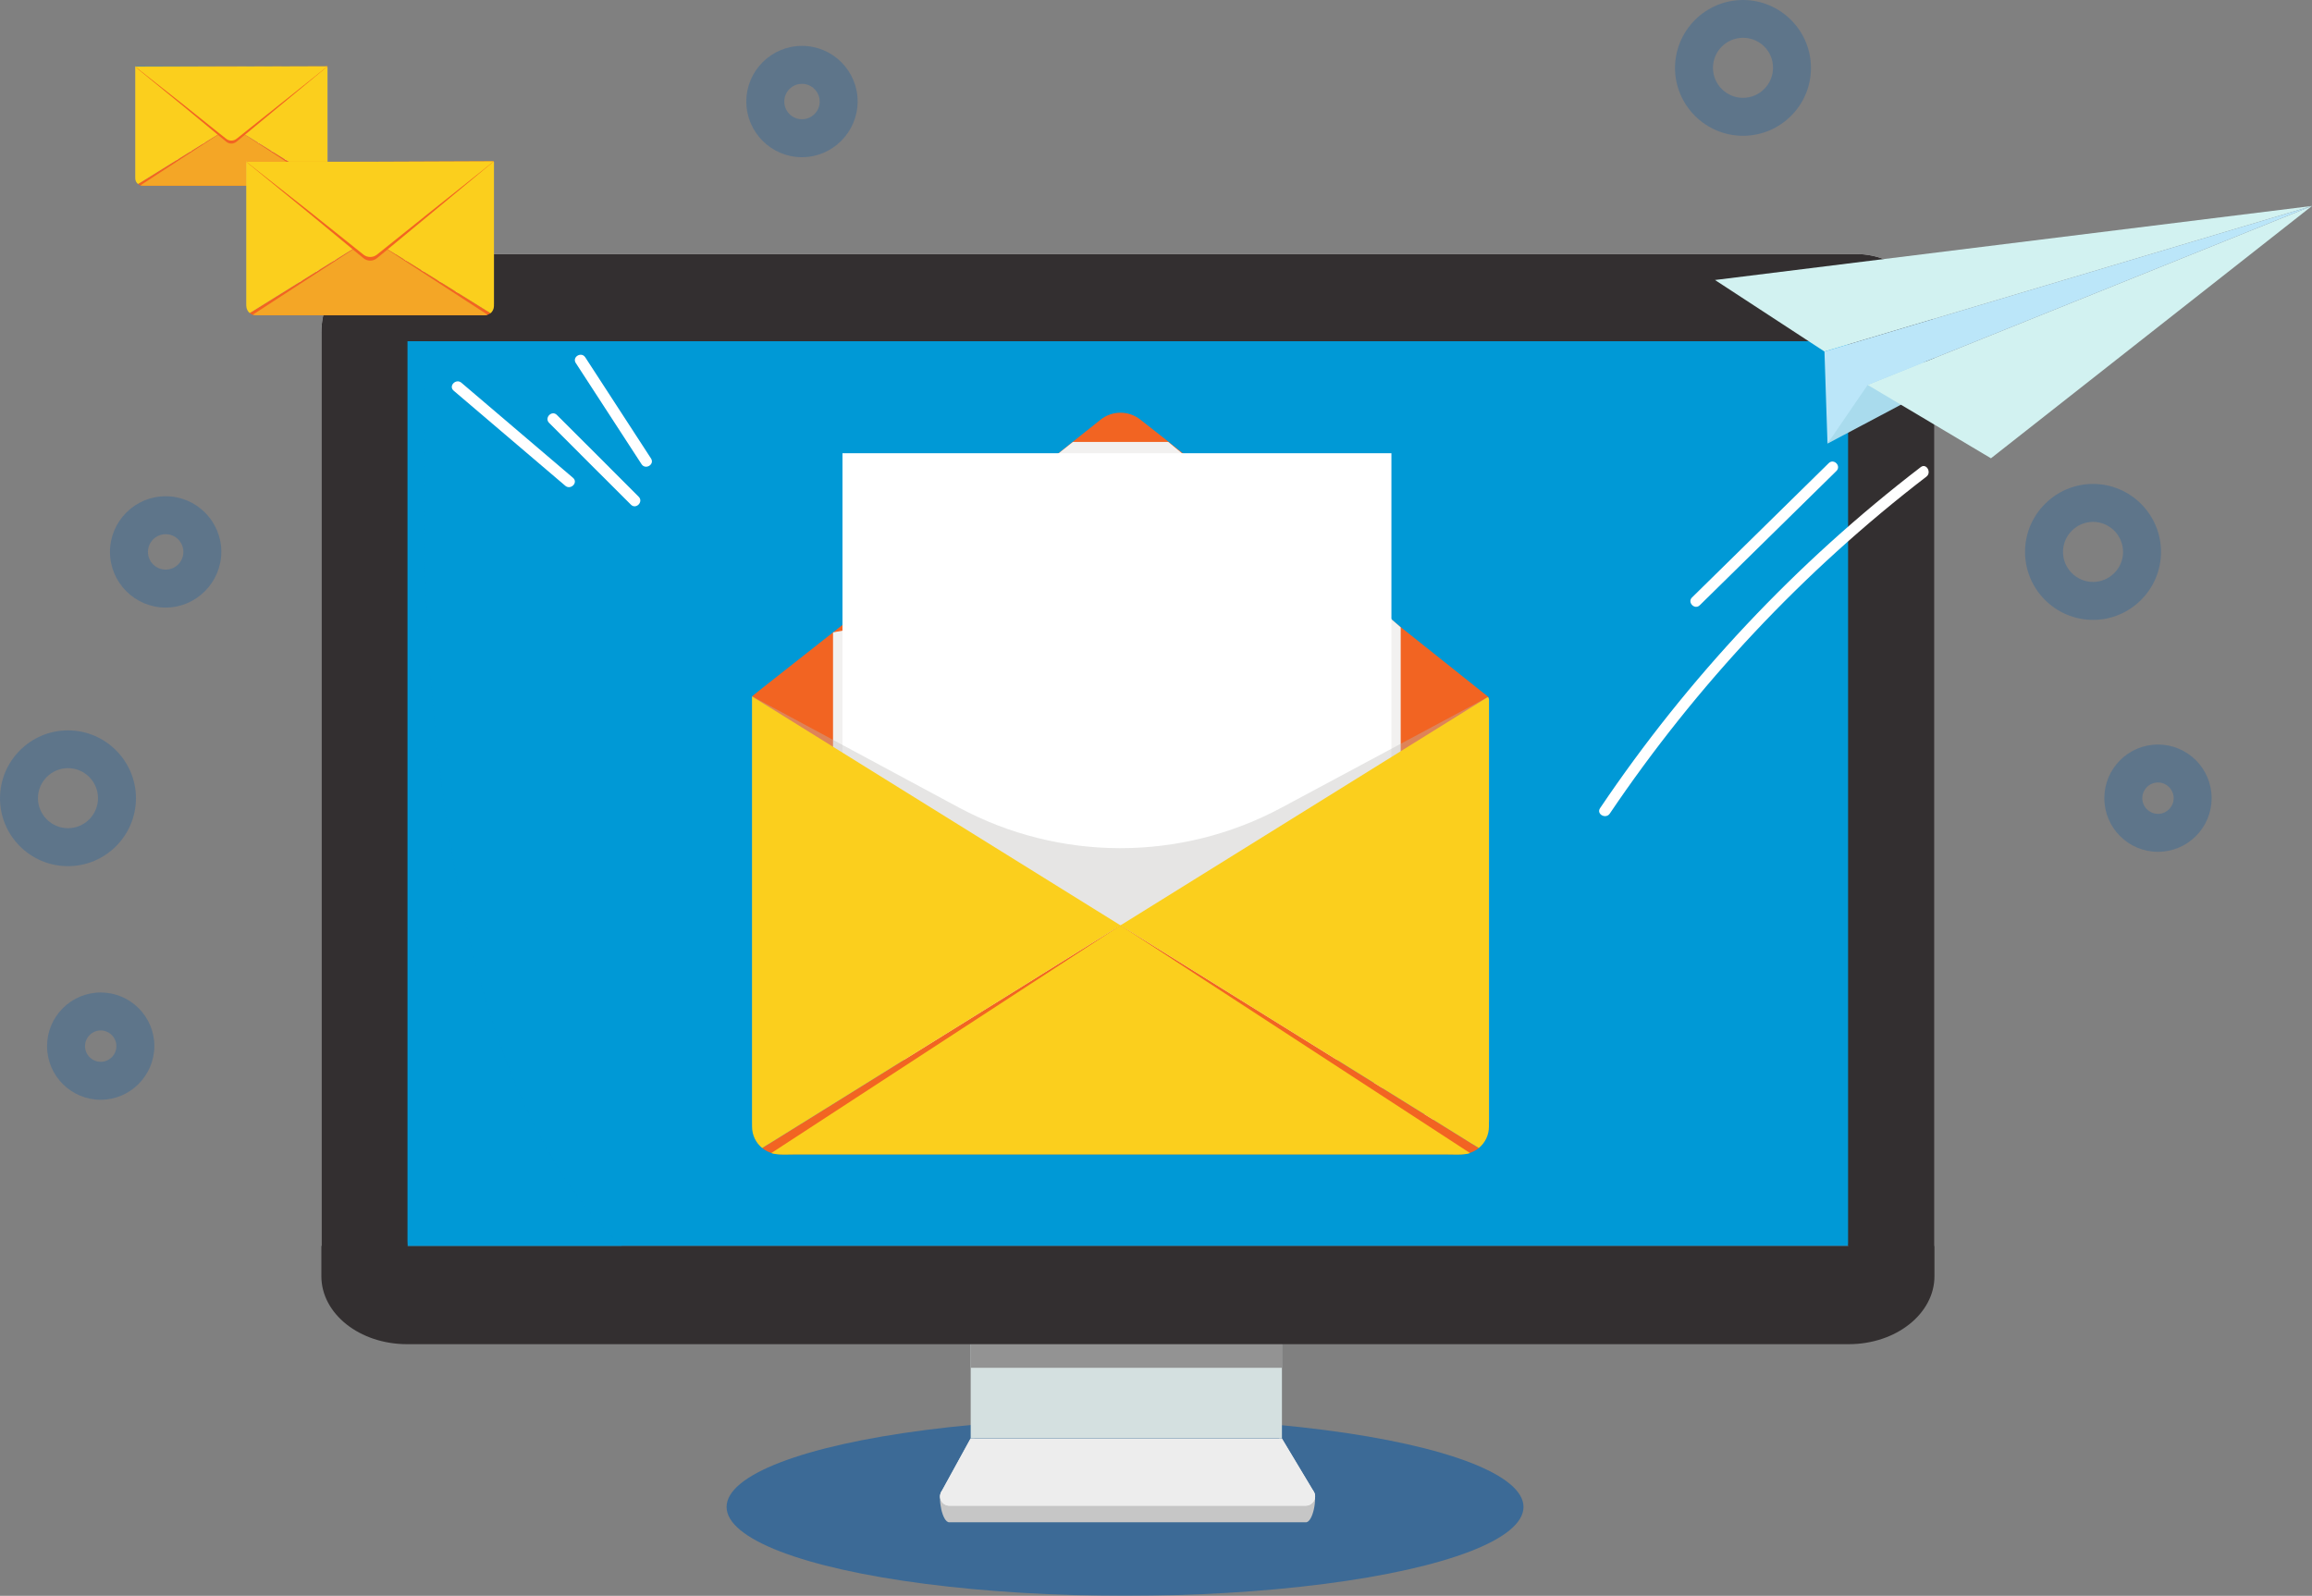 <?xml version="1.0" encoding="UTF-8"?>
<!-- Generator: Adobe Illustrator 28.0.0, SVG Export Plug-In . SVG Version: 6.00 Build 0)  -->
<svg xmlns="http://www.w3.org/2000/svg" xmlns:xlink="http://www.w3.org/1999/xlink" version="1.1" id="_x2014_ÎÓÈ_x5F_1" x="0px" y="0px" width="1370.5px" height="946.1px" viewBox="0 0 1370.5 946.1" style="enable-background:new 0 0 1370.5 946.1;" xml:space="preserve">
<rect x="0" y="0" width="1370.5" height="946.1" fill="#808080" stroke="none"/>
<style type="text/css">
	.st0{opacity:0.56;}
	.st1{fill:#0759A7;}
	.st2{fill:#7D9C37;}
	.st3{opacity:0.28;}
	.st4{fill:#C6C6C6;}
	.st5{fill:#EDEDED;}
	.st6{fill:#D4E0E0;}
	.st7{fill:#939393;}
	.st8{fill:#FFFFFF;}
	.st9{fill:#332F30;}
	.st10{fill:#0099D6;}
	.st11{fill:#EA9939;}
	.st12{opacity:0.37;}
	.st13{fill:#BAB9B6;}
	.st14{fill:#F26422;}
	.st15{fill:#FBCF1D;}
	.st16{fill:#F4A626;}
	.st17{fill:#A9DBED;}
	.st18{fill:#D2F2F1;}
	.st19{fill:#BBE6F9;}
	.st20{fill:#F2F1F0;}
	.st21{opacity:0.37;fill:#0099D6;}
</style>
<g class="st0">
	<g>
		<ellipse class="st1" cx="666.9" cy="893.4" rx="236.2" ry="52.7"></ellipse>
	</g>
</g>
<g>
	<g>
		<path class="st2" d="M669.4,487.7"></path>
	</g>
</g>
<g class="st3">
	<path class="st1" d="M98.2,360.2c-18.2,0-33-14.8-33-33c0-18.2,14.8-33,33-33s33,14.8,33,33C131.1,345.4,116.3,360.2,98.2,360.2z    M98.2,316.7c-5.8,0-10.5,4.7-10.5,10.5c0,5.8,4.7,10.5,10.5,10.5c5.8,0,10.5-4.7,10.5-10.5C108.7,321.4,104,316.7,98.2,316.7z"></path>
</g>
<g class="st3">
	<path class="st1" d="M475.4,93.2c-18.2,0-33-14.8-33-33c0-18.2,14.8-33,33-33c18.2,0,33,14.8,33,33   C508.3,78.4,493.5,93.2,475.4,93.2z M475.4,49.7c-5.8,0-10.5,4.7-10.5,10.5c0,5.8,4.7,10.5,10.5,10.5c5.8,0,10.5-4.7,10.5-10.5   C485.9,54.5,481.2,49.7,475.4,49.7z"></path>
</g>
<g class="st3">
	<path class="st1" d="M1240.7,367.5c-22.2,0-40.3-18.1-40.3-40.3c0-22.2,18.1-40.3,40.3-40.3c22.2,0,40.3,18.1,40.3,40.3   C1281,349.4,1262.9,367.5,1240.7,367.5z M1240.7,309.4c-9.8,0-17.8,8-17.8,17.8c0,9.8,8,17.8,17.8,17.8c9.8,0,17.8-8,17.8-17.8   C1258.5,317.4,1250.5,309.4,1240.7,309.4z"></path>
</g>
<g class="st3">
	<path class="st1" d="M1279.2,505c-17.5,0-31.8-14.2-31.8-31.8c0-17.5,14.2-31.8,31.8-31.8c17.5,0,31.8,14.2,31.8,31.8   C1311,490.8,1296.7,505,1279.2,505z M1279.2,463.9c-5.1,0-9.3,4.2-9.3,9.3c0,5.1,4.2,9.3,9.3,9.3c5.1,0,9.3-4.2,9.3-9.3   C1288.5,468.1,1284.3,463.9,1279.2,463.9z"></path>
</g>
<g class="st3">
	<path class="st1" d="M59.7,652c-17.5,0-31.8-14.2-31.8-31.8c0-17.5,14.2-31.8,31.8-31.8c17.5,0,31.8,14.2,31.8,31.8   C91.4,637.7,77.2,652,59.7,652z M59.7,610.9c-5.1,0-9.3,4.2-9.3,9.3c0,5.1,4.2,9.3,9.3,9.3s9.3-4.2,9.3-9.3   C69,615.1,64.8,610.9,59.7,610.9z"></path>
</g>
<g class="st3">
	<path class="st1" d="M40.3,513.5C18.1,513.5,0,495.5,0,473.3C0,451.1,18.1,433,40.3,433c22.2,0,40.3,18.1,40.3,40.3   C80.5,495.5,62.5,513.5,40.3,513.5z M40.3,455.4c-9.8,0-17.8,8-17.8,17.8c0,9.8,8,17.8,17.8,17.8c9.8,0,17.8-8,17.8-17.8   C58.1,463.4,50.1,455.4,40.3,455.4z"></path>
</g>
<g class="st3">
	<path class="st1" d="M1033.2,80.5c-22.2,0-40.3-18.1-40.3-40.3C993,18.1,1011,0,1033.2,0c22.2,0,40.3,18.1,40.3,40.3   C1073.5,62.5,1055.4,80.5,1033.2,80.5z M1033.2,22.4c-9.8,0-17.8,8-17.8,17.8c0,9.8,8,17.8,17.8,17.8c9.8,0,17.8-8,17.8-17.8   C1051.1,30.4,1043.1,22.4,1033.2,22.4z"></path>
</g>
<g>
	<path class="st4" d="M774.1,902.5H562.7c-4.2,0-6.8-14.4-4.8-18.1l17.4-21.8h184.5l18.9,21.6C781,887.9,778.3,902.5,774.1,902.5z"></path>
</g>
<g>
	<path class="st5" d="M774.1,892.6H562.7c-4.2,0-6.8-4.5-4.8-8.1l17.4-31.7h184.5l18.9,31.5C781,887.9,778.3,892.6,774.1,892.6z"></path>
</g>
<g>
	<path class="st5" d="M778.8,884.3l-18.9-31.5h-1.8l13.2,23.6c2,3.6-0.4,8.3-4.4,8.3h-197c-3.9,0-6.3-4.5-4.5-8.1l12.2-23.7h-2.2   l-17.4,31.7c-2,3.6,0.6,8.1,4.8,8.1h211.3C778.3,892.6,781,887.9,778.8,884.3z"></path>
</g>
<g>
	<rect x="575.4" y="796.8" class="st6" width="184.5" height="55.9"></rect>
</g>
<g>
	<rect x="575.4" y="755" class="st7" width="184.5" height="55.9"></rect>
</g>
<g>
	<path class="st8" d="M1146.7,738.7H190.5V197.1c0-25.7,20.8-46.5,46.5-46.5h863.2c25.7,0,46.5,20.8,46.5,46.5V738.7z"></path>
</g>
<g>
	<path class="st9" d="M1146.7,738.7H190.5V197.1c0-25.7,20.8-46.5,46.5-46.5h863.2c25.7,0,46.5,20.8,46.5,46.5V738.7z"></path>
</g>
<g>
	<rect x="241.6" y="202.3" class="st10" width="853.9" height="536.4"></rect>
</g>
<g>
	<path class="st2" d="M668.6,505.4"></path>
</g>
<g>
	<path class="st2" d="M668.6,545.5"></path>
</g>
<path class="st9" d="M1146.7,738.7l0,17.9c0,22.2-22.7,40.3-50.8,40.3H241.3c-28.1,0-50.8-18-50.8-40.3l0-17.9l43.6-43l7.6,43h853.9  l4.8-37.5L1146.7,738.7z"></path>
<g>
	<g>
		<path class="st5" d="M191.6,85.2h-89.1c-0.2,0-0.4-0.2-0.4-0.4c0-0.2,0.2-0.4,0.4-0.4h89.1c0.2,0,0.4,0.2,0.4,0.4    C192,85,191.8,85.2,191.6,85.2z"></path>
	</g>
	<g>
		<path class="st5" d="M191.6,90.1h-89.1c-0.2,0-0.4-0.2-0.4-0.4c0-0.2,0.2-0.4,0.4-0.4h89.1c0.2,0,0.4,0.2,0.4,0.4    C192,89.9,191.8,90.1,191.6,90.1z"></path>
	</g>
	<g>
		<path class="st5" d="M191.6,95h-89.1c-0.2,0-0.4-0.2-0.4-0.4c0-0.2,0.2-0.4,0.4-0.4h89.1c0.2,0,0.4,0.2,0.4,0.4    C192,94.8,191.8,95,191.6,95z"></path>
	</g>
	<g>
		<path class="st5" d="M191.6,99.8h-89.1c-0.2,0-0.4-0.2-0.4-0.4c0-0.2,0.2-0.4,0.4-0.4h89.1c0.2,0,0.4,0.2,0.4,0.4    C192,99.7,191.8,99.8,191.6,99.8z"></path>
	</g>
	<g>
		<path class="st5" d="M191.6,104.7h-89.1c-0.2,0-0.4-0.2-0.4-0.4c0-0.2,0.2-0.4,0.4-0.4h89.1c0.2,0,0.4,0.2,0.4,0.4    C192,104.5,191.8,104.7,191.6,104.7z"></path>
	</g>
	<g>
		<path class="st10" d="M193.6,39.3H80.2l57,35.4l56.8-35.3C193.8,39.3,193.7,39.3,193.6,39.3z"></path>
	</g>
	<g>
		<path class="st11" d="M193.8,39.4l-56.8-0.2l-56.9,0.2l1,0.8l1,0.6l26.3,23.4l18.7,16.6l7.1,6.3c1.5,1.4,3.8,1.4,5.3,0l7.3-6.5    l18.4-16.4l25.1-22.3l1-0.6L193.8,39.4L193.8,39.4z"></path>
	</g>
	<g class="st12">
		<path class="st13" d="M193.9,39.4L162,56.5c-15.6,8.3-34.3,8.3-49.9,0L80.2,39.3v65.4c0,1.3,0.6,2.5,1.6,3.3    c0.4,0.3,0.9,0.6,1.4,0.8l0,0c0.1,0.1,0.3,0.1,0.5,0.1c0.2,0,0.4,0.1,0.6,0.1c0.9,0.1,2,0,2.7,0h100.4c0.6,0,1.6,0,2.5,0    c0.3,0,0.6,0,0.9-0.1c0.2,0,0.3-0.1,0.5-0.1l0,0c0.5-0.2,1-0.4,1.4-0.8c1-0.8,1.6-2,1.6-3.3V39.8C194.1,39.7,194,39.5,193.9,39.4z    "></path>
	</g>
	<g>
		<path class="st14" d="M81.8,109.1c0.7,0.6,1.7,1,2.7,1h105.3c1,0,2-0.4,2.7-1l-55.4-34.4L81.8,109.1z"></path>
	</g>
	<g>
		<path class="st15" d="M80.2,39.3v66.5c0,1.3,0.6,2.5,1.6,3.3l55.4-34.4L80.2,39.3z"></path>
	</g>
	<g>
		<path class="st16" d="M83.2,109.9c0.9,0.3,2.8,0.2,3.8,0.2h100.4c1,0,2.9,0.1,3.8-0.2l-54-35.2L83.2,109.9z"></path>
	</g>
	<g>
		<path class="st15" d="M193.9,39.4l-56.8,35.3l55.4,34.4c1-0.8,1.6-2,1.6-3.3v-66C194.1,39.7,194,39.5,193.9,39.4z"></path>
	</g>
	<g>
		<path class="st14" d="M80.2,39.5h57l57-0.2l-28.5,23.6l-21.6,17.9l-3.9,3.2c-1.8,1.5-4.3,1.5-6.1,0l-3.9-3.2l-21.6-17.9l-26.9-22    L80.2,39.5z"></path>
	</g>
	<g>
		<path class="st15" d="M80.2,39.5h57l57-0.2L165.7,62l-21.6,17.2l-3.9,3.1c-1.8,1.4-4.3,1.4-6.1,0l-3.9-3.1L108.7,62L81.8,40.8    L80.2,39.5z"></path>
	</g>
</g>
<g>
	<g>
		<path class="st5" d="M289.6,154.8H174.6c-0.3,0-0.5-0.2-0.5-0.5s0.2-0.5,0.5-0.5h114.9c0.3,0,0.5,0.2,0.5,0.5    S289.9,154.8,289.6,154.8z"></path>
	</g>
	<g>
		<path class="st5" d="M289.6,161.1H174.6c-0.3,0-0.5-0.2-0.5-0.5s0.2-0.5,0.5-0.5h114.9c0.3,0,0.5,0.2,0.5,0.5    S289.9,161.1,289.6,161.1z"></path>
	</g>
	<g>
		<path class="st5" d="M289.6,167.4H174.6c-0.3,0-0.5-0.2-0.5-0.5c0-0.3,0.2-0.5,0.5-0.5h114.9c0.3,0,0.5,0.2,0.5,0.5    C290.1,167.1,289.9,167.4,289.6,167.4z"></path>
	</g>
	<g>
		<path class="st5" d="M289.6,173.6H174.6c-0.3,0-0.5-0.2-0.5-0.5c0-0.3,0.2-0.5,0.5-0.5h114.9c0.3,0,0.5,0.2,0.5,0.5    C290.1,173.4,289.9,173.6,289.6,173.6z"></path>
	</g>
	<g>
		<path class="st11" d="M292.5,96.2l-73.2-0.3L146,96.1l1.3,1l1.3,0.8l34,30l24.1,21.2l9.1,8.1c2,1.7,4.9,1.7,6.9,0l9.4-8.3l23.8-21    l32.3-28.5l1.3-0.8l3-2.3L292.5,96.2z"></path>
	</g>
	<g class="st12">
		<path class="st13" d="M292.6,95.8l-41.2,22c-20.1,10.8-44.2,10.7-64.3-0.1L146,95.6v84.3c0,1.7,0.8,3.3,2,4.3    c0.5,0.4,1.2,0.8,1.8,1l0,0c0.2,0.1,0.4,0.1,0.6,0.2c0.2,0,0.5,0.1,0.8,0.1c1.2,0.1,2.6,0,3.5,0h129.4c0.8,0,2.1,0.1,3.2,0    c0.4,0,0.7,0,1.1-0.1c0.2,0,0.4-0.1,0.6-0.2l0,0c0.7-0.2,1.3-0.5,1.8-1c1.2-1,2-2.6,2-4.3V96.3C292.9,96.1,292.8,95.9,292.6,95.8z    "></path>
	</g>
	<g>
		<path class="st14" d="M148,185.6c1,0.8,2.2,1.3,3.5,1.3h135.8c1.3,0,2.6-0.5,3.5-1.3l-71.4-44.4L148,185.6z"></path>
	</g>
	<g>
		<path class="st15" d="M146,95.6v85.7c0,1.7,0.8,3.3,2,4.3l71.4-44.4L146,95.6z"></path>
	</g>
	<g>
		<path class="st16" d="M149.8,186.6c1.2,0.4,3.6,0.3,4.9,0.3h129.4c1.3,0,3.8,0.2,4.9-0.3l-69.6-45.3L149.8,186.6z"></path>
	</g>
	<g>
		<path class="st15" d="M292.6,95.8l-73.2,45.5l71.4,44.4c1.2-1,2-2.6,2-4.3v-85C292.9,96.1,292.8,95.9,292.6,95.8z"></path>
	</g>
	<g>
		<path class="st14" d="M146,95.9h73.4l73.4-0.3L256.2,126L228.4,149l-5,4.1c-2.3,1.9-5.6,1.9-7.9,0l-5-4.1L182.7,126l-34.7-28.4    L146,95.9z"></path>
	</g>
	<g>
		<path class="st15" d="M146,95.9h73.4l73.4-0.3l-36.7,29.2L228.4,147l-5,4c-2.3,1.8-5.6,1.8-7.9,0l-5-4l-27.8-22.2l-34.7-27.3    L146,95.9z"></path>
	</g>
</g>
<g>
	<path class="st8" d="M268.9,231.6c22.1,18.8,44.2,37.6,66.2,56.4c3.2,2.7,7.8-1.9,4.6-4.7c-22.1-18.8-44.2-37.6-66.2-56.4   C270.3,224.2,265.7,228.8,268.9,231.6L268.9,231.6z"></path>
</g>
<g>
	<path class="st8" d="M385.9,271.8c-13-20-26-40-39-60c-2.3-3.5-7.9-0.2-5.6,3.4c13,20,26,40,39,60   C382.6,278.7,388.2,275.4,385.9,271.8L385.9,271.8z"></path>
</g>
<g>
	<path class="st8" d="M378.6,294.5c-16.2-16.2-32.3-32.4-48.5-48.5c-3-3-7.6,1.7-4.6,4.7c16.2,16.2,32.3,32.4,48.5,48.5   C377,302.2,381.6,297.5,378.6,294.5L378.6,294.5z"></path>
</g>
<g>
	<polygon class="st17" points="1186.3,208.4 1083.3,263 1107.1,219.1  "></polygon>
	<polygon class="st18" points="1370.5,122.1 1016.6,166 1081.5,208.4  "></polygon>
	<polygon class="st18" points="1370.5,122.1 1107.1,228.2 1180.2,271.7  "></polygon>
	<polygon class="st19" points="1107.1,228.2 1083.3,263 1081.5,208.4 1370.5,122.1  "></polygon>
</g>
<g>
	<path class="st8" d="M954.2,482.4c51.4-76.2,114.8-143.8,187.7-199.8c3.3-2.5,0-8.2-3.3-5.7c-73.9,56.7-138,124.9-190.1,202.2   C946.1,482.6,951.8,485.8,954.2,482.4L954.2,482.4z"></path>
</g>
<g>
	<path class="st8" d="M1007.6,358.8c27-26.5,54-53.1,81-79.6c3-3-1.6-7.6-4.6-4.6c-27,26.5-54,53.1-81,79.6   C1000,357.1,1004.6,361.8,1007.6,358.8L1007.6,358.8z"></path>
</g>
<g>
	<g>
		<g>
			<path class="st5" d="M872.9,589.1H531c-0.9,0-1.6-0.7-1.6-1.6c0-0.9,0.7-1.6,1.6-1.6h341.9c0.9,0,1.6,0.7,1.6,1.6     C874.5,588.4,873.8,589.1,872.9,589.1z"></path>
		</g>
		<g>
			<path class="st5" d="M872.9,607.8H531c-0.9,0-1.6-0.7-1.6-1.6c0-0.9,0.7-1.6,1.6-1.6h341.9c0.9,0,1.6,0.7,1.6,1.6     C874.5,607,873.8,607.8,872.9,607.8z"></path>
		</g>
		<g>
			<path class="st5" d="M872.9,626.4H531c-0.9,0-1.6-0.7-1.6-1.6s0.7-1.6,1.6-1.6h341.9c0.9,0,1.6,0.7,1.6,1.6     S873.8,626.4,872.9,626.4z"></path>
		</g>
		<g>
			<path class="st5" d="M872.9,645.1H531c-0.9,0-1.6-0.7-1.6-1.6c0-0.9,0.7-1.6,1.6-1.6h341.9c0.9,0,1.6,0.7,1.6,1.6     C874.5,644.4,873.8,645.1,872.9,645.1z"></path>
		</g>
		<g>
			<path class="st5" d="M872.9,663.8H531c-0.9,0-1.6-0.7-1.6-1.6s0.7-1.6,1.6-1.6h341.9c0.9,0,1.6,0.7,1.6,1.6     S873.8,663.8,872.9,663.8z"></path>
		</g>
		<g>
			<path class="st10" d="M880.7,412.9H445.8l218.5,135.7l217.7-135.3C881.6,413.1,881.1,412.9,880.7,412.9z"></path>
		</g>
		<g>
			<path class="st14" d="M445.8,412.8h218.5l218.5,0.8l-109.2-87l-82.7-66.1L676,248.8c-6.9-5.5-16.7-5.5-23.6,0l-14.8,11.8     L555,326.7L451.8,408L445.8,412.8z"></path>
		</g>
		<g>
			<path class="st14" d="M881.6,413.1l-217.8-0.9l-218.1,0.6l4,2.9l4,2.5l101.1,89.9l71.6,63.7l27.2,24.2c5.8,5.2,14.7,5.2,20.5,0     l28-24.9l70.8-62.9l96.2-85.6l4-2.5l8.8-6.8L881.6,413.1z"></path>
		</g>
		<g>
			<polygon class="st20" points="830.3,621.7 493.8,621.7 493.8,374.9 612,353.9 625.8,270.1 636,262 692.5,262 705.6,272.8      775.4,323.8 830.3,371.9    "></polygon>
		</g>
		<g>
			<rect x="499.4" y="268.7" class="st8" width="325.4" height="359.7"></rect>
		</g>
		<g class="st12">
			<path class="st13" d="M881.9,413.3l-122.4,65.6c-59.7,32-131.5,31.9-191.2-0.2l-122.5-65.9v250.7c0,5.1,2.3,9.7,6,12.7     c1.6,1.3,3.4,2.3,5.4,2.9l0,0c0.5,0.2,1.2,0.3,1.8,0.5c0.7,0.1,1.5,0.2,2.3,0.3c3.5,0.3,7.8,0,10.4,0h385.1c2.4,0,6.2,0.2,9.6,0     c1.1,0,2.2-0.1,3.3-0.4c0.7-0.1,1.3-0.3,1.8-0.5l0,0c2-0.6,3.7-1.6,5.3-2.9c3.7-3,6-7.6,6-12.7V414.9     C882.7,414.3,882.4,413.7,881.9,413.3z"></path>
		</g>
		<g>
			<path class="st14" d="M451.8,680.6c2.8,2.3,6.5,3.7,10.4,3.7h404c4,0,7.6-1.4,10.4-3.7l-212.4-132L451.8,680.6z"></path>
		</g>
		<g>
			<path class="st15" d="M445.8,412.9v255c0,5.1,2.3,9.7,6,12.7l212.4-132L445.8,412.9z"></path>
		</g>
		<g>
			<path class="st15" d="M457.2,683.6c3.6,1.3,10.7,0.8,14.5,0.8h385.1c3.8,0,11.3,0.5,14.6-0.8L664.2,548.6L457.2,683.6z"></path>
		</g>
		<g>
			<path class="st15" d="M881.9,413.3L664.2,548.6l212.4,132c3.7-3,6-7.6,6-12.7v-253C882.7,414.3,882.4,413.7,881.9,413.3z"></path>
		</g>
	</g>
</g>
<path class="st21" d="M253.5,202.3c0,0-29.1,403.6,115.1,536.4H241.6l0-536.4H253.5z"></path>
</svg>
